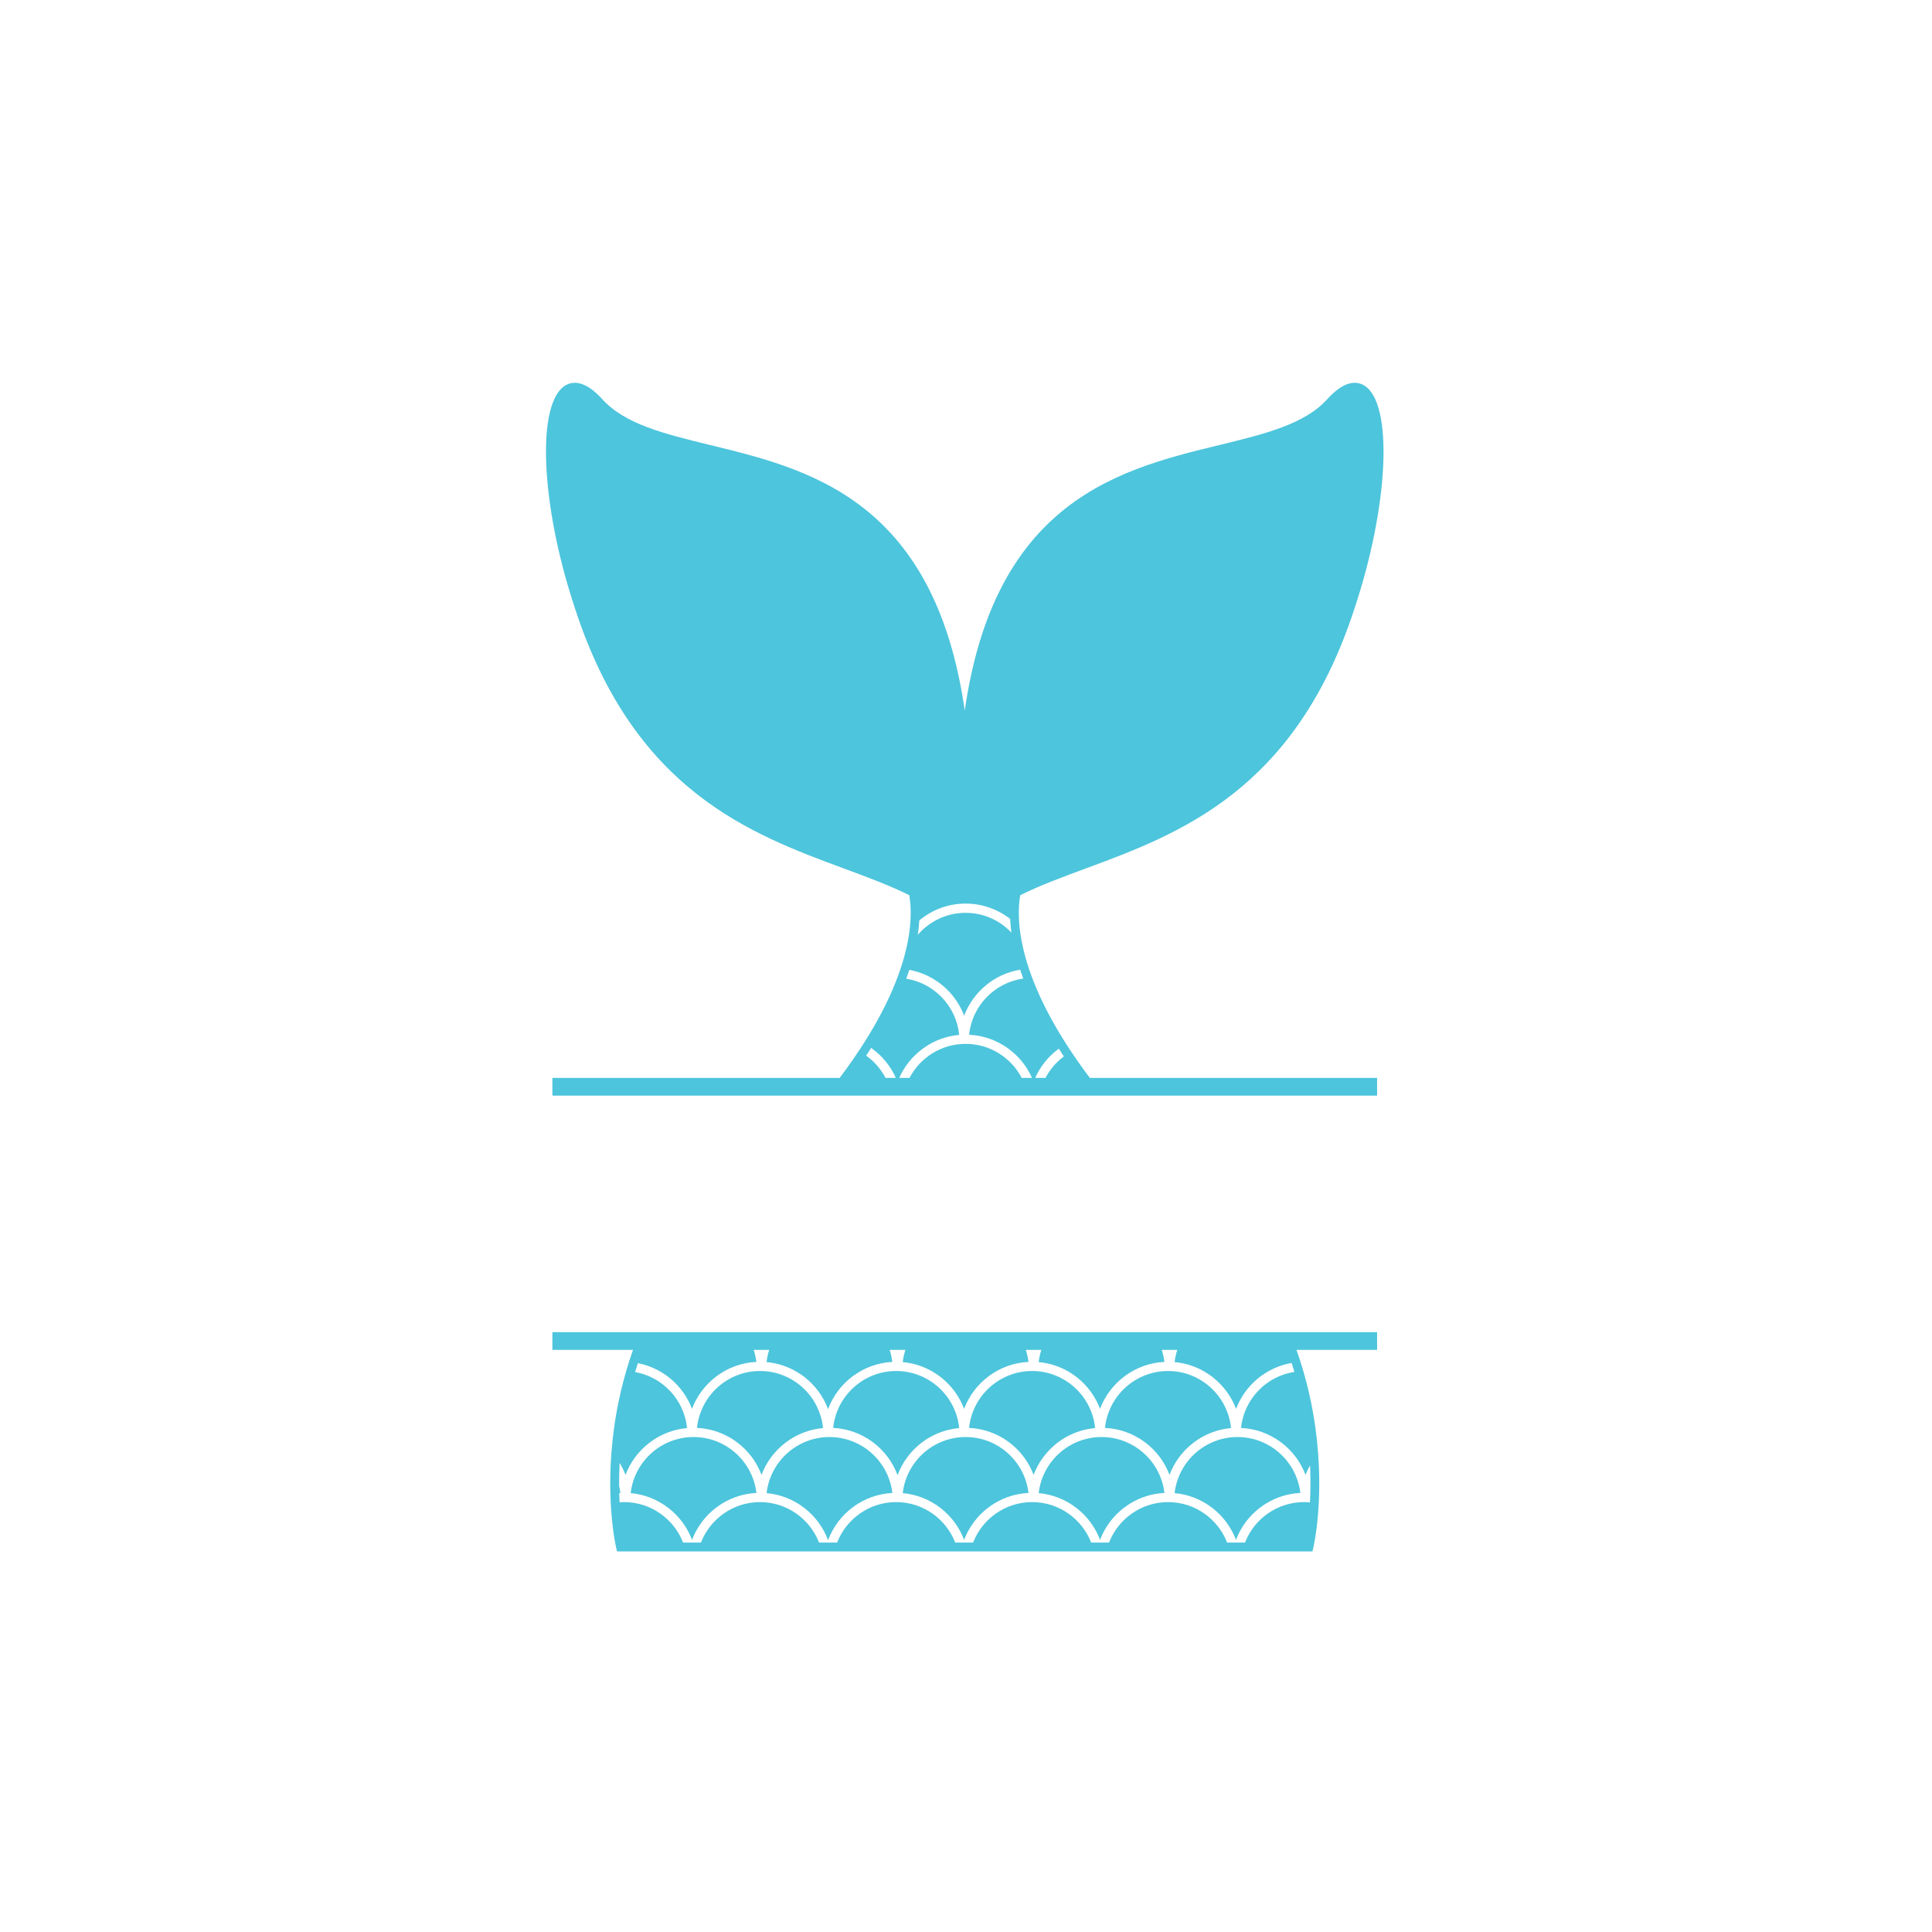 <?xml version="1.0" encoding="utf-8"?>
<!-- Generator: Adobe Illustrator 21.0.0, SVG Export Plug-In . SVG Version: 6.00 Build 0)  -->
<svg version="1.1" id="Mode_Isolation" xmlns="http://www.w3.org/2000/svg" xmlns:xlink="http://www.w3.org/1999/xlink" x="0px"
	 y="0px" viewBox="0 0 1080 1080" style="enable-background:new 0 0 1080 1080;" xml:space="preserve">
<style type="text/css">
	.st0{fill:#4DC5DC;}
</style>
<path class="st0" d="M422.84,834.56c-16.49,0.81-30.42,11.49-35.98,26.25c-5.37-14.27-18.56-24.72-34.31-26.15
	c2.02-17.62,17-31.35,35.15-31.35C405.81,803.31,420.77,816.99,422.84,834.56z M460.08,798.3c-1.77-17.88-16.89-31.9-35.22-31.9
	c-18.3,0-33.41,13.96-35.22,31.8c16.52,0.78,30.49,11.46,36.06,26.25C431.07,810.17,444.29,799.7,460.08,798.3z M617.71,798.21
	c16.52,0.78,30.49,11.46,36.06,26.25c5.38-14.29,18.6-24.76,34.39-26.16c-1.77-17.88-16.89-31.9-35.22-31.9
	C634.63,766.41,619.52,780.37,617.71,798.21z M656.61,834.66c15.76,1.42,28.94,11.88,34.31,26.15
	c5.56-14.77,19.49-25.44,35.98-26.25c-2.07-17.57-17.02-31.25-35.14-31.25C673.62,803.31,658.63,817.04,656.61,834.66z
	 M536.19,798.3c-1.77-17.88-16.89-31.9-35.22-31.9c-18.31,0-33.41,13.97-35.22,31.8c16.53,0.83,30.48,11.57,36,26.41
	C507.08,810.25,520.34,799.71,536.19,798.3z M463.68,803.31c-18.15,0-33.13,13.73-35.15,31.35c15.82,1.43,29.04,11.96,34.38,26.31
	c5.5-14.81,19.42-25.54,35.92-26.4C496.76,817,481.8,803.31,463.68,803.31z M609.23,602.56h160.58v9.91H308.79v-9.91h160.58
	c41.71-55.3,41.15-89.78,38.91-102.15c-10.91-5.44-23.3-10.02-36.39-14.86c-52.27-19.33-117.33-43.39-150.49-145.5
	c-19.29-57.86-21.71-114.93-5.3-124.62c3.98-2.35,10.72-2.98,20.22,7.33c12.64,14.31,34.91,19.73,60.69,26.02
	c29.77,7.25,63.51,15.48,91.18,39.76c27.24,23.91,44.07,59.62,51.11,108.7c7.04-49.08,23.87-84.8,51.11-108.7
	c27.68-24.29,61.41-32.51,91.18-39.76c25.78-6.28,48.05-11.71,60.66-25.98c9.53-10.35,16.28-9.72,20.25-7.37
	c16.42,9.68,13.99,66.76-5.3,124.63C724.06,442.17,659,466.23,606.72,485.56c-13.1,4.84-25.48,9.42-36.39,14.86
	C568.09,512.78,567.53,547.26,609.23,602.56z M513.05,522.56c6.49-7.51,16.06-12.28,26.74-12.28c10.07,0,19.15,4.25,25.59,11.04
	c-0.37-2.75-0.59-5.29-0.7-7.63c-6.88-5.37-15.5-8.58-24.88-8.58c-9.85,0-18.87,3.54-25.9,9.4
	C513.75,516.97,513.48,519.66,513.05,522.56z M500.79,602.56c-3.01-6.77-7.81-12.54-13.81-16.76c-0.9,1.42-1.84,2.86-2.8,4.31
	c4.52,3.23,8.25,7.5,10.85,12.45H500.79z M576.9,602.56c-6.06-13.67-19.45-23.38-35.17-24.13c1.64-16.19,14.26-29.14,30.26-31.4
	c-0.62-1.7-1.2-3.35-1.72-4.97c-14.41,2.4-26.28,12.37-31.31,25.71c-4.95-13.14-16.53-23.01-30.64-25.61
	c-0.53,1.61-1.1,3.25-1.72,4.94c15.71,2.53,28.01,15.41,29.59,31.41c-14.99,1.33-27.66,10.84-33.51,24.03h5.75
	c5.92-11.3,17.75-19.02,31.36-19.02c13.61,0,25.44,7.73,31.35,19.02H576.9z M584.43,602.56c2.49-4.73,6.02-8.84,10.28-12.01
	c-0.97-1.46-1.91-2.91-2.82-4.34c-5.72,4.18-10.31,9.81-13.21,16.35H584.43z M539.79,803.31c-18.15,0-33.13,13.73-35.15,31.35
	c15.76,1.42,28.94,11.88,34.31,26.15c5.56-14.77,19.49-25.44,35.98-26.25C572.87,816.99,557.91,803.31,539.79,803.31z M612.17,798.3
	c-1.77-17.88-16.89-31.9-35.22-31.9c-18.3,0-33.41,13.96-35.22,31.8c16.52,0.78,30.49,11.46,36.06,26.25
	C583.17,810.17,596.38,799.7,612.17,798.3z M615.78,803.31c-18.15,0-33.13,13.73-35.15,31.35c15.76,1.42,28.94,11.88,34.31,26.15
	c5.56-14.77,19.49-25.44,35.98-26.25C648.85,816.99,633.89,803.31,615.78,803.31z M308.79,744.68h461.02v9.91h-45.06
	c5.57,15.83,8.77,30.56,10.53,43.21c5.43,38.95-0.89,66.38-1.16,67.53l-0.45,1.91H344.93l-0.45-1.91
	c-0.27-1.15-6.59-28.58-1.16-67.53c1.76-12.65,4.96-27.38,10.53-43.21h-45.06V744.68z M656.61,761.41c0.27-2.35,0.79-4.62,1.49-6.81
	h-8.67c0.7,2.16,1.21,4.4,1.48,6.71c-16.49,0.81-30.42,11.49-35.98,26.25c-5.37-14.27-18.56-24.72-34.31-26.15
	c0.27-2.35,0.79-4.62,1.49-6.81h-8.67c0.7,2.16,1.21,4.4,1.48,6.71c-16.49,0.81-30.42,11.49-35.98,26.25
	c-5.37-14.27-18.56-24.72-34.31-26.15c0.27-2.35,0.79-4.62,1.49-6.81h-8.79c0.7,2.16,1.21,4.4,1.48,6.72
	c-16.49,0.86-30.41,11.59-35.92,26.4c-5.33-14.35-18.56-24.88-34.38-26.31c0.27-2.35,0.79-4.62,1.49-6.81h-8.67
	c0.7,2.16,1.21,4.4,1.48,6.71c-16.49,0.81-30.42,11.49-35.98,26.25c-4.9-13.03-16.33-22.85-30.27-25.54
	c-0.54,1.67-1.04,3.33-1.53,4.97c15.45,2.74,27.47,15.5,29.03,31.32c-15.79,1.4-29.01,11.87-34.39,26.16
	c-0.89-2.36-2.01-4.6-3.3-6.72c-0.23,4.55-0.31,8.86-0.28,12.88c0.31,1.29,0.57,2.6,0.73,3.95c-0.22,0.01-0.44,0.04-0.66,0.06
	c0.05,1.78,0.11,3.5,0.2,5.15c0.82-0.07,1.65-0.11,2.48-0.11c15.01,0,27.86,9.4,33,22.62h10c5.14-13.22,17.98-22.62,33-22.62
	c15.01,0,27.86,9.4,33,22.62h10.12c5.14-13.22,17.98-22.62,33-22.62s27.86,9.4,33,22.62h10c5.14-13.22,17.98-22.62,33-22.62
	c15.01,0,27.86,9.4,33,22.62h10c5.14-13.22,17.98-22.62,33-22.62c15.01,0,27.86,9.4,33,22.62h10c5.14-13.22,17.98-22.62,33-22.62
	c1.12,0,2.21,0.08,3.3,0.19c0.31-6.04,0.4-13.03,0.05-20.75c-0.96,1.72-1.81,3.5-2.51,5.36c-5.57-14.79-19.54-25.47-36.06-26.25
	c1.63-16.04,14.02-28.91,29.82-31.34c-0.49-1.65-0.99-3.31-1.53-4.98c-14.3,2.47-26.06,12.41-31.06,25.68
	C685.56,773.29,672.37,762.83,656.61,761.41z"/>
</svg>
